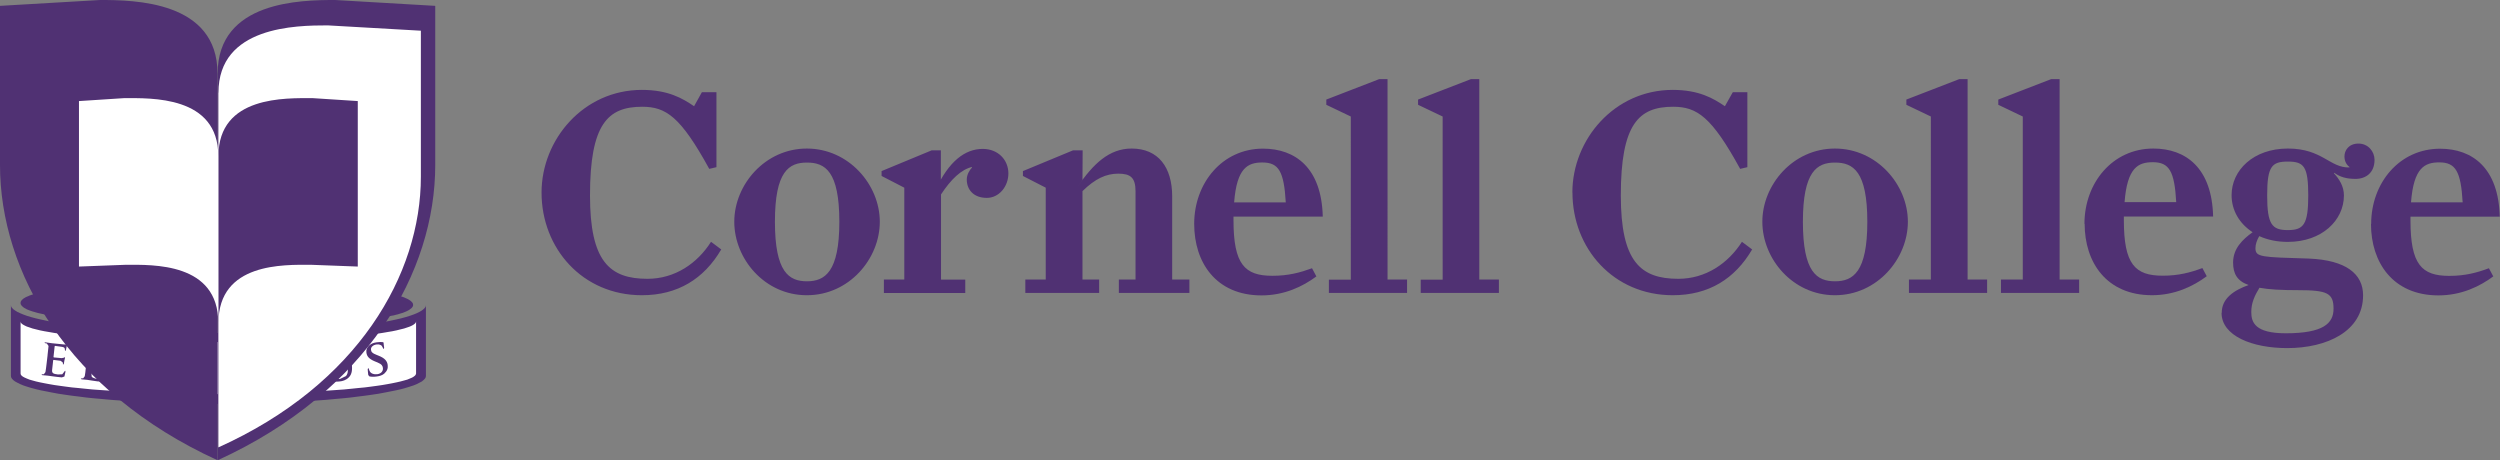 <?xml version="1.0" encoding="UTF-8"?><svg id="_レイヤー_2" xmlns="http://www.w3.org/2000/svg" viewBox="0 0 281.74 51.87"><rect x="0" y="0" width="281.74" height="51.87" fill="#808080" stroke="none"/><defs><style>.cls-1{fill:#fff;}.cls-2{fill:#503173;}</style></defs><g id="_レイヤー_1-2"><polygon class="cls-2" points="2.32 34.15 2.32 34.22 2.34 34.3 2.38 34.36 2.43 34.44 2.5 34.51 2.58 34.58 2.66 34.65 2.77 34.72 2.89 34.78 3.02 34.86 3.17 34.92 3.32 34.98 3.49 35.04 3.67 35.1 3.85 35.15 4.05 35.21 4.26 35.27 4.48 35.32 4.71 35.37 4.95 35.42 5.2 35.47 5.46 35.51 5.73 35.55 6 35.6 6.28 35.64 6.57 35.67 6.87 35.71 7.17 35.74 7.49 35.76 7.8 35.79 8.13 35.82 8.45 35.84 8.45 32.45 8.13 32.48 7.8 32.5 7.49 32.52 7.17 32.55 6.87 32.59 6.57 32.61 6.28 32.66 6 32.69 5.73 32.73 5.46 32.78 5.2 32.82 4.95 32.87 4.71 32.91 4.48 32.97 4.26 33.02 4.05 33.07 3.85 33.13 3.67 33.19 3.49 33.25 3.32 33.31 3.17 33.38 3.02 33.44 2.89 33.5 2.77 33.57 2.66 33.64 2.58 33.7 2.5 33.78 2.43 33.85 2.38 33.92 2.34 34 2.32 34.07 2.32 34.15"/><polygon class="cls-2" points="46.55 34.36 46.55 34.44 46.53 34.51 46.49 34.58 46.44 34.65 46.37 34.73 46.29 34.79 46.2 34.86 46.1 34.93 45.97 35 45.84 35.07 45.7 35.13 45.55 35.19 45.38 35.26 45.2 35.31 45.01 35.37 44.81 35.43 44.6 35.48 44.38 35.54 44.15 35.58 43.91 35.63 43.67 35.68 43.41 35.73 43.14 35.77 42.87 35.81 42.58 35.85 42.29 35.89 42 35.92 41.7 35.95 41.38 35.98 41.06 36.01 40.74 36.03 40.41 36.06 40.41 32.66 40.74 32.69 41.06 32.72 41.38 32.74 41.7 32.77 42 32.8 42.29 32.83 42.58 32.87 42.87 32.9 43.14 32.95 43.41 33 43.67 33.04 43.91 33.09 44.15 33.13 44.38 33.18 44.6 33.23 44.81 33.29 45.01 33.34 45.2 33.4 45.38 33.46 45.55 33.52 45.7 33.59 45.84 33.65 45.97 33.71 46.1 33.79 46.2 33.85 46.29 33.92 46.37 33.99 46.44 34.07 46.49 34.13 46.53 34.21 46.55 34.29 46.55 34.36"/><polygon class="cls-2" points="1.23 42.35 1.25 42.51 1.34 42.67 1.49 42.83 1.7 42.99 1.96 43.13 2.28 43.29 2.64 43.44 3.06 43.58 3.52 43.72 4.05 43.86 4.6 43.99 5.22 44.11 5.87 44.24 6.57 44.37 7.3 44.48 8.07 44.59 8.89 44.69 9.73 44.8 10.61 44.89 11.54 44.97 12.49 45.06 13.47 45.13 14.47 45.21 15.51 45.27 16.58 45.32 17.66 45.38 18.78 45.41 19.91 45.46 21.05 45.49 22.22 45.5 23.41 45.51 24.61 45.52 25.81 45.51 27.01 45.5 28.18 45.49 29.34 45.46 30.47 45.41 31.57 45.38 32.66 45.32 33.71 45.27 34.76 45.21 35.78 45.13 36.75 45.06 37.7 44.97 38.61 44.89 39.5 44.8 40.35 44.69 41.16 44.59 41.94 44.48 42.67 44.37 43.36 44.24 44.02 44.11 44.62 43.99 45.19 43.86 45.7 43.72 46.16 43.58 46.59 43.44 46.96 43.29 47.27 43.13 47.54 42.99 47.73 42.83 47.89 42.67 47.98 42.51 48 42.35 48 34.36 47.98 34.53 47.89 34.68 47.73 34.84 47.54 34.99 47.27 35.15 46.96 35.3 46.59 35.45 46.16 35.6 45.7 35.74 45.19 35.88 44.62 36.01 44.02 36.14 43.36 36.27 42.67 36.38 41.94 36.49 41.16 36.6 40.35 36.72 39.5 36.81 38.61 36.9 37.7 37 36.75 37.07 35.78 37.16 34.76 37.22 33.71 37.28 32.66 37.35 31.57 37.4 30.47 37.44 29.34 37.47 28.18 37.5 27.01 37.52 25.81 37.53 24.61 37.53 23.41 37.53 22.22 37.52 21.05 37.5 19.91 37.47 18.78 37.44 17.66 37.4 16.58 37.35 15.51 37.28 14.47 37.22 13.47 37.16 12.49 37.07 11.54 37 10.61 36.9 9.73 36.81 8.89 36.72 8.07 36.6 7.3 36.49 6.57 36.38 5.87 36.27 5.22 36.14 4.6 36.01 4.05 35.88 3.52 35.74 3.06 35.6 2.64 35.45 2.28 35.3 1.96 35.15 1.7 34.99 1.49 34.84 1.34 34.68 1.25 34.53 1.23 34.36 1.23 42.35"/><polygon class="cls-1" points="2.32 42.09 2.34 42.2 2.42 42.32 2.57 42.44 2.77 42.55 3.02 42.66 3.32 42.78 3.67 42.88 4.07 42.99 4.51 43.09 5.01 43.19 5.54 43.29 6.12 43.39 6.75 43.48 7.41 43.57 8.1 43.66 8.84 43.73 9.61 43.81 10.42 43.89 11.26 43.95 12.15 44.01 13.05 44.08 13.98 44.13 14.94 44.19 15.93 44.23 16.95 44.27 17.97 44.31 19.04 44.34 20.12 44.37 21.21 44.39 22.32 44.4 23.47 44.41 24.6 44.42 25.75 44.41 26.88 44.4 28 44.39 29.11 44.37 30.18 44.34 31.23 44.31 32.27 44.27 33.27 44.23 34.27 44.19 35.23 44.13 36.16 44.08 37.07 44.01 37.94 43.95 38.78 43.89 39.59 43.81 40.36 43.73 41.11 43.66 41.81 43.57 42.48 43.48 43.09 43.39 43.67 43.29 44.21 43.19 44.69 43.09 45.13 42.99 45.54 42.88 45.9 42.78 46.19 42.66 46.45 42.55 46.63 42.44 46.78 42.32 46.86 42.2 46.89 42.09 46.89 36.22 46.86 36.34 46.78 36.45 46.63 36.57 46.45 36.68 46.19 36.8 45.9 36.9 45.54 37.02 45.13 37.12 44.69 37.23 44.21 37.33 43.67 37.42 43.09 37.52 42.48 37.61 41.81 37.7 41.11 37.79 40.36 37.86 39.59 37.95 38.78 38.02 37.94 38.08 37.07 38.15 36.16 38.2 35.23 38.27 34.27 38.32 33.27 38.36 32.27 38.4 31.23 38.45 30.18 38.48 29.11 38.5 28 38.52 26.88 38.53 25.75 38.55 24.6 38.55 23.47 38.55 22.32 38.53 21.21 38.52 20.12 38.5 19.04 38.48 17.97 38.45 16.95 38.4 15.93 38.36 14.94 38.32 13.98 38.27 13.05 38.2 12.15 38.15 11.26 38.08 10.42 38.02 9.61 37.95 8.84 37.86 8.1 37.79 7.41 37.7 6.75 37.61 6.12 37.52 5.54 37.42 5.01 37.33 4.51 37.23 4.07 37.12 3.67 37.02 3.32 36.9 3.02 36.8 2.77 36.68 2.57 36.57 2.42 36.45 2.34 36.34 2.32 36.22 2.32 42.09"/><path class="cls-2" d="M5.36,40.02c.08-.73,.09-.87,.11-1.03l-.19-.28-.2-.04-.08-.06,.12-.03c.26,.03,.58,.08,.73,.1l1.38,.14h.22s.08-.02,.08-.02l.03,.05-.07,.31-.07,.32-.06,.07-.04-.07-.02-.18c-.03-.09-.06-.17-.31-.21l-.79-.11-.04,.04c-.04,.4-.08,.8-.13,1.2l.03,.06,.89,.08,.25-.05,.09-.06,.04,.06s-.03,.11-.08,.35l-.05,.32-.07,.11-.04-.04v-.18l-.26-.21-.8-.1-.04,.05-.04,.39-.08,.72c-.02,.33,.13,.42,.66,.48l.49-.02,.26-.34,.06-.07,.04,.12-.12,.54-.29,.1c-.39-.03-.7-.08-.96-.11-.25-.03-.44-.05-.59-.08l-.29-.03-.36-.03-.1-.06,.09-.04h.18l.18-.24c.04-.21,.09-.59,.14-1.03,.04-.28,.07-.57,.1-.86"/><path class="cls-2" d="M9.79,40.53c.07-.74,.09-.87,.1-1.03l-.19-.29-.2-.04-.08-.06,.12-.03c.27,.03,.59,.07,.73,.09,.15,.02,.52,.04,.82,.07,.63,.06,1.48,.14,1.98,.74,.24,.27,.43,.69,.38,1.27-.05,.61-.35,1.05-.67,1.31-.25,.21-.84,.51-1.79,.42l-.62-.09-.52-.08-.29-.03-.36-.03-.1-.06,.09-.05h.18s.18-.24,.18-.24c.05-.2,.08-.58,.13-1.03,.03-.29,.06-.57,.09-.86m.63,.6c-.05,.52-.08,.89-.09,.98l.02,.35c.05,.09,.25,.22,.66,.26,.47,.04,.83,0,1.15-.22,.36-.24,.51-.67,.55-1.17,.05-.62-.17-1.04-.38-1.25-.43-.45-.98-.56-1.37-.6h-.32s-.07,.1-.07,.1c-.02,.17-.07,.56-.1,.94l-.06,.61Z"/><path class="cls-2" d="M15.56,41.02c.05-.74,.06-.88,.06-1.03l-.2-.27-.2-.03-.08-.06,.11-.04c.27,.02,.61,.05,.76,.06l.65,.02,.11,.05-.09,.05h-.15s-.19,.26-.19,.26c-.02,.15-.03,.29-.07,1.03l-.04,.68c-.04,.71,.08,.99,.33,1.21l.64,.23,.7-.23c.3-.25,.33-.68,.36-1.18l.02-.61c.04-.74,.04-.88,.04-1.03l-.21-.28-.18-.03-.08-.05,.11-.04c.26,0,.6,.04,.6,.04h.59s.1,.06,.1,.06l-.09,.05h-.15s-.2,.26-.2,.26c0,.15-.02,.29-.05,1.04l-.03,.51c-.02,.55-.1,1.12-.55,1.45-.38,.29-.78,.32-1.12,.3-.27-.01-.81-.05-1.16-.4-.25-.24-.44-.61-.4-1.32l.05-.72Z"/><path class="cls-2" d="M21.4,43.08c-.5-.43-.62-.98-.61-1.45,.02-.33,.14-.9,.63-1.32,.38-.31,.86-.5,1.62-.49,.32,0,.51,.02,.74,.06l.51,.08,.07,.06-.02,.27-.02,.53-.07,.12-.06-.1-.19-.45c-.18-.17-.52-.29-.98-.29-.45,0-.73,.07-.97,.26-.38,.31-.48,.78-.49,1.26-.03,1.16,.88,1.73,1.58,1.74,.46,0,.71-.03,.92-.26l.18-.33,.07-.1,.06,.09-.11,.65-.14,.14c-.21,.09-.6,.11-.94,.11-.71,0-1.31-.16-1.77-.56"/><path class="cls-2" d="M26.62,41.29c0-.74-.01-.87-.02-1.03l-.17-.26-.18-.02-.09-.06,.12-.04h.68l.65-.03,.1,.05-.08,.05-.15,.02-.18,.27c-.02,.15,0,.29,0,1.03,0,.29,.01,.58,.02,.86,0,.47,.02,.86,.05,1.07l.21,.23h.27s.09,.06,.09,.06l-.1,.05c-.35,0-.7,0-.85,0l-.68,.02-.1-.05,.08-.06h.18s.15-.26,.15-.26c.02-.2,.01-.59,0-1.06,0-.29,0-.57-.01-.86"/><path class="cls-2" d="M30.29,39.79l.09-.13,.16,.15c.49,.89,.99,1.77,1.5,2.65,.41-.94,.82-1.89,1.21-2.83l.13-.13,.12,.15c.22,.99,.44,1.98,.67,2.98,.07,.3,.12,.42,.29,.46l.3,.03,.08,.04-.13,.07-1.08,.04-.16-.05,.06-.06v-.2c-.13-.7-.27-1.4-.41-2.09h-.02c-.32,.75-.64,1.5-.98,2.24-.1,.24-.13,.29-.19,.29l-.22-.23-.65-1.08c-.05-.09-.38-.69-.56-1.02h-.01c-.05,.64-.11,1.28-.17,1.91v.23s.16,.14,.16,.14h.18s.08,.06,.08,.06l-.12,.07h-.55s-.51,.04-.51,.04l-.09-.05,.08-.05,.15-.02,.2-.38c.12-1.06,.25-2.14,.38-3.2"/><path class="cls-2" d="M36.39,40.79c-.07-.74-.07-.87-.1-1.02l-.24-.25h-.19l-.09-.04,.1-.06c.27-.02,.61-.04,.76-.05l.64-.07,.12,.04-.08,.06-.14,.04-.16,.28c0,.15,.01,.29,.08,1.03l.07,.68c.06,.71,.23,.97,.5,1.14,.25,.16,.5,.15,.67,.13l.66-.32c.26-.3,.23-.72,.18-1.22l-.06-.61c-.08-.74-.1-.87-.12-1.03l-.24-.24h-.18s-.09-.04-.09-.04l.09-.06c.26-.03,.6-.05,.6-.05l.59-.08,.11,.04-.08,.06-.15,.03-.15,.29c.01,.15,.02,.29,.1,1.03l.06,.52c.05,.54,.06,1.12-.34,1.51-.33,.33-.72,.43-1.05,.46-.27,.03-.82,.07-1.22-.22-.29-.2-.52-.54-.58-1.24-.02-.24-.04-.47-.06-.72"/><path class="cls-2" d="M41.62,42.41l-.12-.15c-.04-.26-.05-.57-.06-.65l.05-.13,.07,.07,.08,.24c.15,.35,.56,.42,.88,.38,.45-.06,.68-.37,.63-.71-.03-.21-.11-.41-.6-.61l-.32-.13c-.65-.27-.89-.57-.94-1-.08-.59,.45-1.05,1.14-1.14,.33-.05,.59-.04,.72-.02l.08,.05c0,.06,0,.2,.06,.58l-.04,.16-.06-.08-.17-.3c-.09-.08-.27-.19-.59-.15-.36,.05-.67,.28-.62,.61,.03,.22,.13,.38,.62,.56l.22,.09c.72,.28,.98,.61,1.04,1.05,.05,.36-.05,.67-.39,.98-.23,.2-.56,.28-.84,.32-.3,.04-.62,.05-.86-.02"/><path class="cls-2" d="M250.38,35.25c0-1.61,1.35-2.53,3.03-3.13-1.29-.45-1.75-1.28-1.75-2.53,0-1.58,1.06-2.6,2.2-3.42-1.51-.98-2.37-2.49-2.37-4.17,0-2.83,2.47-5.26,6.35-5.26s4.73,2.2,6.93,2.13v-.06c-.36-.26-.56-.69-.56-1.18,0-.69,.49-1.45,1.58-1.45s1.81,.89,1.81,1.84c0,1.42-.95,2.14-2.14,2.14-.99,0-1.74-.2-2.4-.69l-.03,.06c.59,.65,1.12,1.45,1.12,2.5,0,2.79-2.47,5.23-6.32,5.23-1.22,0-2.3-.23-3.22-.65-.27,.46-.43,.92-.43,1.35,0,1.02,.6,1.02,6.01,1.18,4.21,.17,6.12,1.74,6.12,4.14,0,4.08-4.11,5.95-8.55,5.95-3.95,0-7.4-1.38-7.4-3.97m4.27-2.83c-.52,.86-.92,1.68-.92,2.73,0,1.15,.4,2.4,3.88,2.4,4.24,0,5.39-1.12,5.39-2.76,0-1.77-.69-2.1-4.04-2.1-1.84,0-3.25-.07-4.3-.27m5.49-10.41c0-3.29-.5-3.81-2.3-3.81s-2.33,.52-2.33,3.81,.55,3.91,2.33,3.91,2.3-.63,2.3-3.91m7.09,3.22c0-4.63,3.19-8.48,7.76-8.48,3.68,0,6.6,2.2,6.73,7.66h-10.06v.42c0,4.96,1.25,6.25,4.37,6.25,1.81,0,3.12-.36,4.47-.86l.49,.92c-1.51,1.12-3.58,2.14-6.18,2.14-5.13,0-7.6-3.71-7.6-8.05m4.51-2.44h5.82c-.2-3.48-.79-4.5-2.63-4.5-1.64,0-2.89,.59-3.19,4.5"/><path class="cls-2" d="M234.91,25.22c0-4.63,3.18-8.48,7.76-8.48,3.68,0,6.61,2.2,6.74,7.66h-10.06v.42c0,4.96,1.25,6.25,4.38,6.25,1.8,0,3.12-.36,4.47-.86l.49,.92c-1.51,1.12-3.58,2.14-6.17,2.14-5.13,0-7.59-3.71-7.59-8.05m4.5-2.44h5.82c-.19-3.48-.79-4.5-2.63-4.5-1.65,0-2.89,.59-3.19,4.5"/><path class="cls-2" d="M177.2,21.7c0-5.98,4.73-11.57,11.31-11.57,2.95,0,4.57,.95,5.88,1.84l.89-1.58h1.64v8.45s-.81,.19-.81,.19c-3.22-5.88-4.87-7-7.56-7-3.88,0-5.89,1.95-5.89,10,0,7.43,2.2,9.39,6.48,9.39,3.09,0,5.62-1.74,7.17-4.17l1.15,.86c-1.94,3.31-4.89,5.16-8.94,5.16-6.71,0-11.31-5.29-11.31-11.57m21.4,3.29c0-4.17,3.45-8.25,8.18-8.25s8.22,4.08,8.22,8.25-3.46,8.28-8.22,8.28-8.18-4.11-8.18-8.28m11.83,0c0-5.71-1.61-6.67-3.64-6.67s-3.62,.99-3.62,6.67,1.57,6.71,3.62,6.71,3.64-1.06,3.64-6.71m4.7,6.51h2.46V13.13l-2.76-1.32v-.59l5.95-2.3h.95V31.5h2.2v1.51h-8.81v-1.51Zm10.36,0h2.46V13.13l-2.76-1.32v-.59l5.95-2.3h.96V31.5h2.2v1.51h-8.81v-1.51Z"/><path class="cls-2" d="M61.03,21.7c0-5.98,4.73-11.57,11.31-11.57,2.96,0,4.57,.95,5.88,1.84l.88-1.58h1.64v8.45s-.81,.19-.81,.19c-3.23-5.88-4.87-7-7.56-7-3.88,0-5.88,1.95-5.88,10,0,7.43,2.2,9.39,6.48,9.39,3.09,0,5.62-1.74,7.16-4.17l1.15,.86c-1.94,3.31-4.9,5.16-8.94,5.16-6.71,0-11.31-5.29-11.31-11.57m21.72,3.29c0-4.17,3.46-8.25,8.18-8.25s8.22,4.08,8.22,8.25-3.45,8.28-8.22,8.28-8.18-4.11-8.18-8.28m11.84,0c0-5.71-1.61-6.67-3.65-6.67s-3.61,.99-3.61,6.67,1.58,6.71,3.61,6.71,3.65-1.06,3.65-6.71m5.02,6.51h2.3v-10.35l-2.56-1.32v-.55l5.65-2.34h1.03v3.55l-.57,.86c1.45-3.13,3.26-4.57,5.29-4.57,1.74,0,2.89,1.25,2.89,2.76s-1.08,2.76-2.43,2.76c-1.51,0-2.26-.95-2.26-2.07,0-.56,.33-1.09,.59-1.35v-.06c-1.19,.26-2.37,1.38-3.49,3.09v9.6h2.73v1.51h-9.17v-1.51Zm15.94,0h2.3v-10.35l-2.57-1.32v-.55l5.65-2.34h1.08l-.02,3.33-.57,.81c1.78-2.63,3.59-4.34,6.11-4.34,3.02,0,4.57,2.13,4.57,5.39v9.37h1.94v1.51h-7.95v-1.51h1.88v-9.93c0-1.55-.56-2-1.94-2s-2.6,.56-4.04,1.97v9.96h1.88v1.51h-8.32v-1.51Zm19.03-6.27c0-4.63,3.19-8.48,7.75-8.48,3.68,0,6.61,2.2,6.74,7.66h-10.06v.42c0,4.96,1.26,6.25,4.38,6.25,1.81,0,3.12-.36,4.47-.85l.49,.92c-1.51,1.12-3.58,2.14-6.18,2.14-5.13,0-7.59-3.71-7.59-8.05m4.5-2.43h5.82c-.2-3.48-.79-4.5-2.63-4.5-1.64,0-2.89,.59-3.19,4.5m10.68,8.71h2.47V13.13l-2.76-1.32v-.59l5.95-2.3h.95V31.5h2.2v1.51h-8.81v-1.51Zm10.35,0h2.47V13.13l-2.77-1.32v-.59l5.95-2.3h.95V31.5h2.21v1.51h-8.81v-1.51Z"/><path class="cls-2" d="M24.51,8.27h0C24.51,.11,15.13,0,11.28,0L0,.66V18.6c0,11.99,7.59,25.53,24.52,33.27v-2.24h0V8.27h0Z"/><path class="cls-2" d="M24.53,8.27h0C24.54,.11,33.92,0,37.77,0l11.28,.66V18.6c0,11.99-7.59,25.53-24.52,33.27v-2.24h0V8.27h0Z"/><path class="cls-1" d="M24.62,10.45h0c0-7.49,8.73-7.59,12.32-7.59l10.49,.6V19.92c0,10.99-7.07,23.41-22.82,30.5v-2.06s0-9.13,0-9.13V10.45h0Z"/><path class="cls-2" d="M24.62,36.39c0-6.82,7.38-6.55,10.4-6.55l5.3,.2V11.39l-5.07-.33c-3.03,0-10.63-.3-10.63,6.52h0v18.81h0Z"/><path class="cls-1" d="M24.6,36.39c0-6.82-7.38-6.55-10.4-6.55l-5.3,.2V11.39l5.08-.33c3.02,0,10.62-.3,10.62,6.52h0v18.81h0Z"/></g></svg>